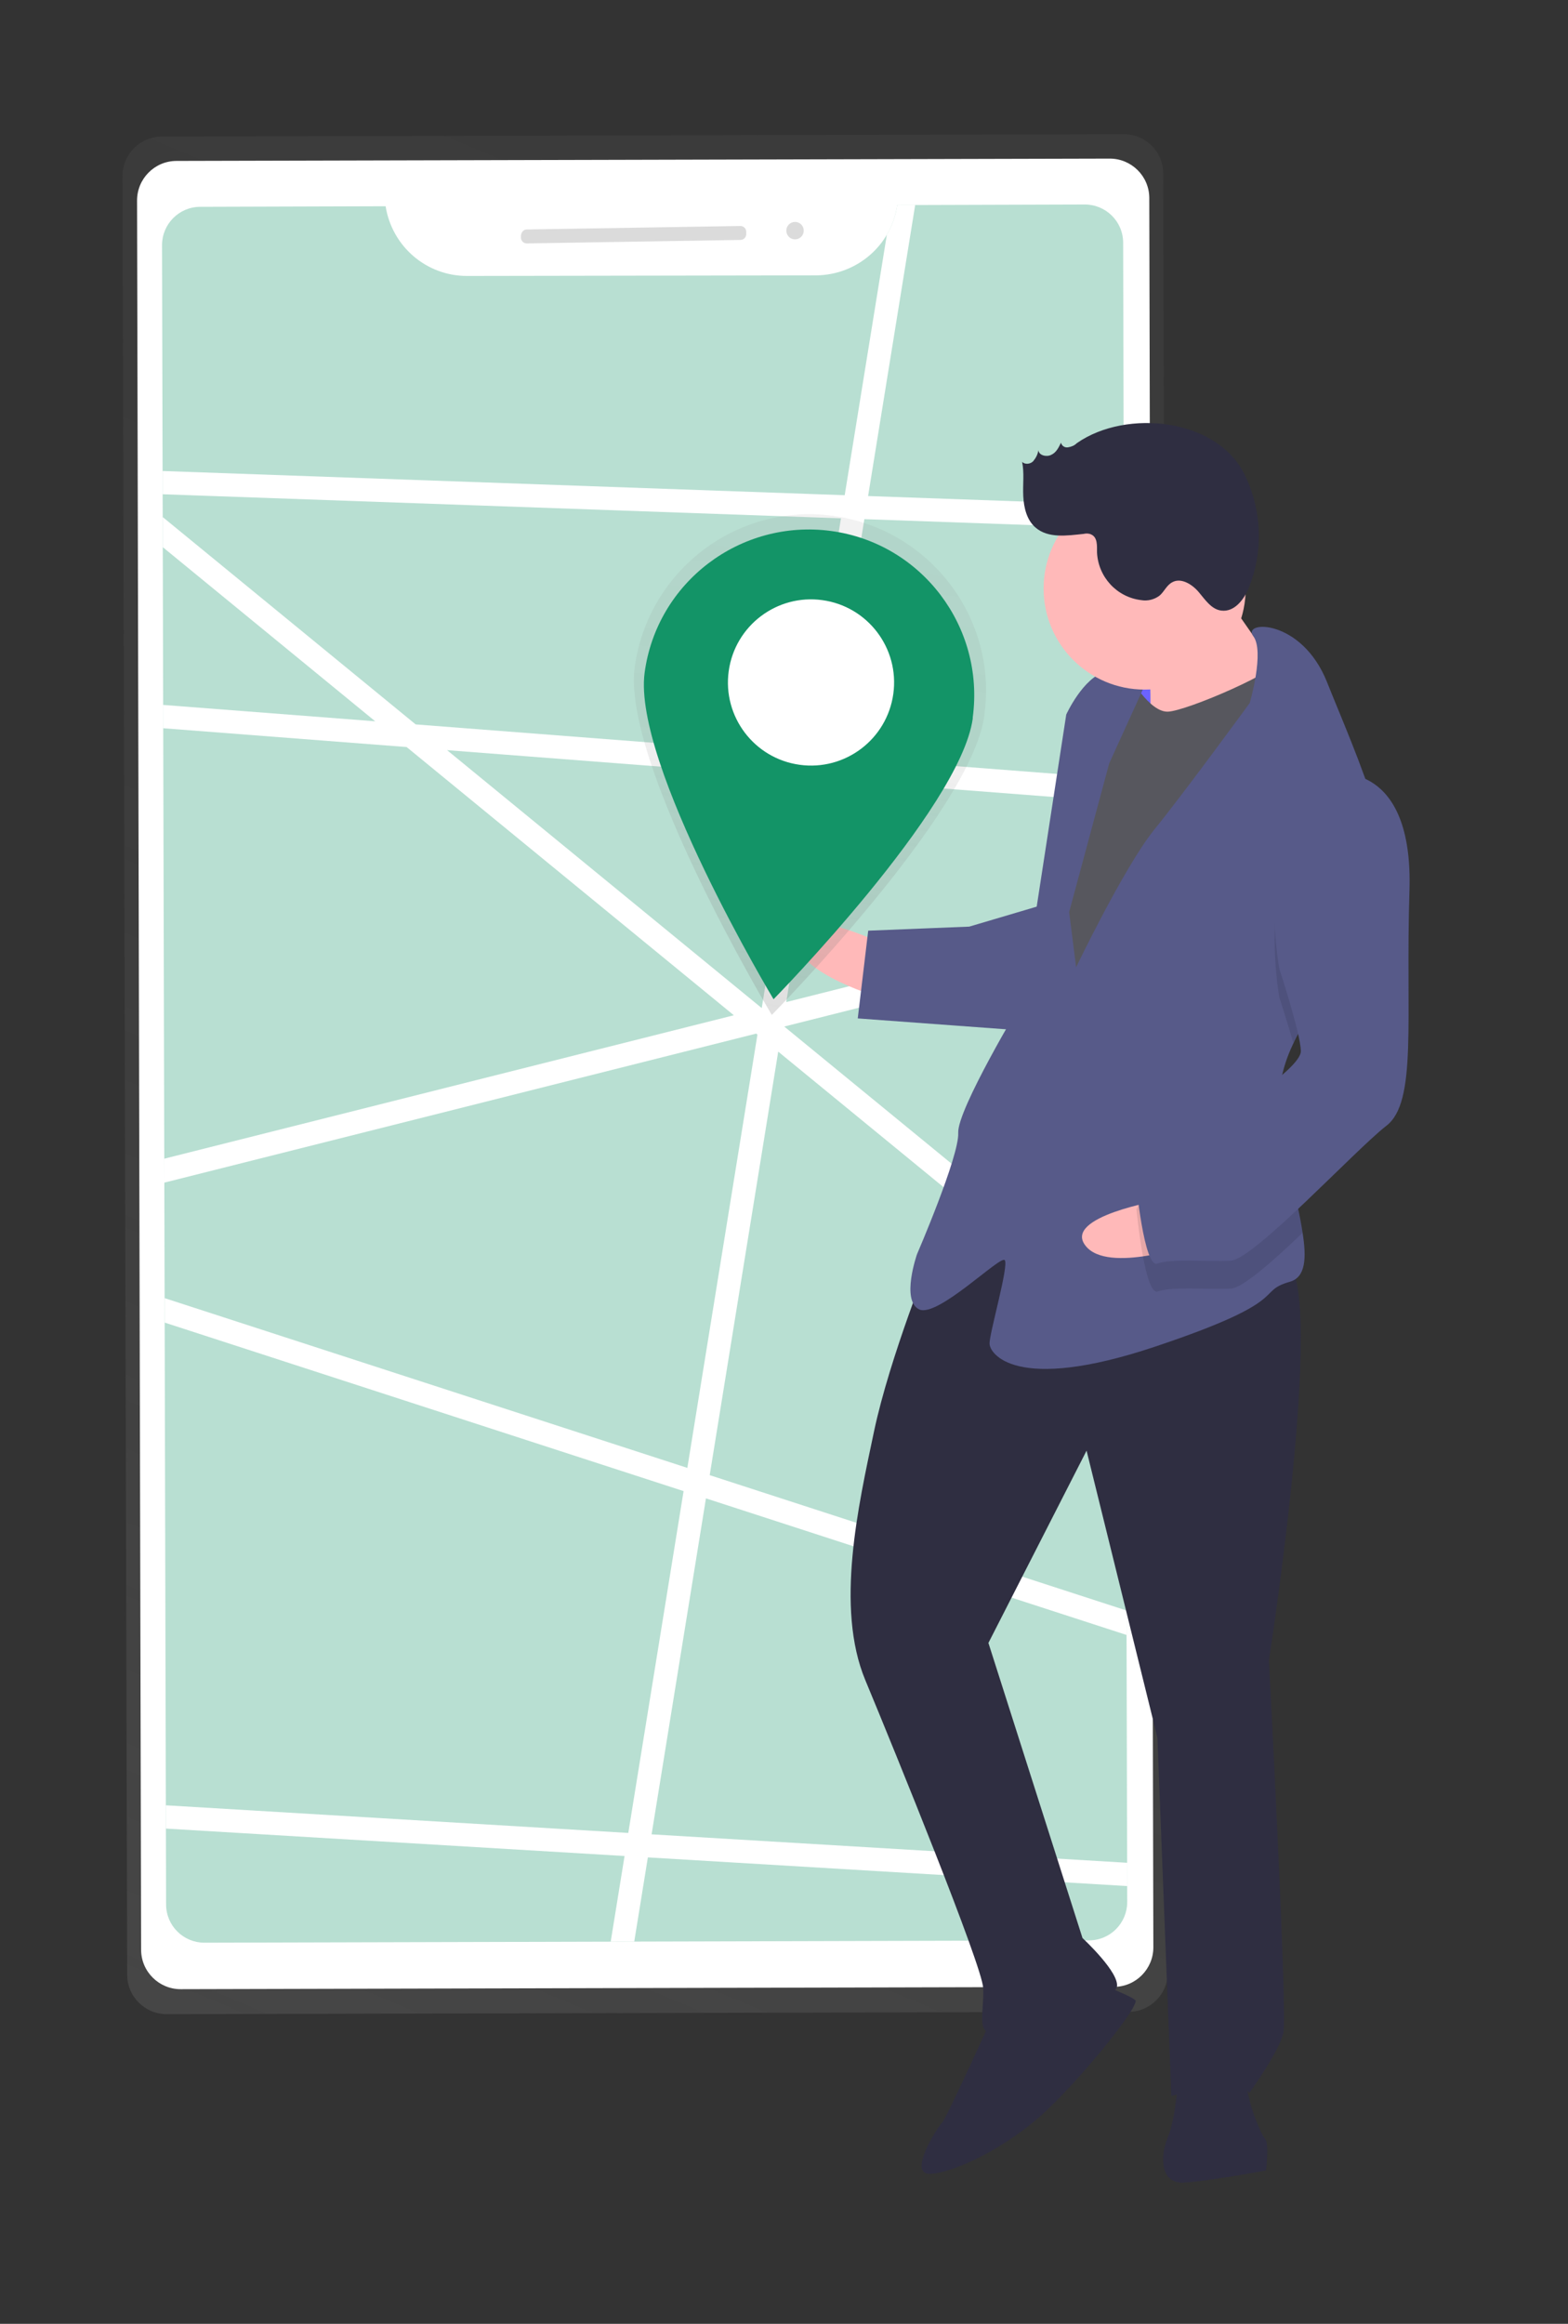 <?xml version="1.0" encoding="utf-8"?>
<!-- Generator: Adobe Illustrator 24.1.0, SVG Export Plug-In . SVG Version: 6.00 Build 0)  -->
<svg version="1.1" id="fa905f8f-095c-41f4-b37d-f1ac86376786"
	 xmlns="http://www.w3.org/2000/svg" xmlns:xlink="http://www.w3.org/1999/xlink" x="0px" y="0px" viewBox="0 0 270 400"
	 style="enable-background:new 0 0 270 400;" xml:space="preserve">
<rect x="0" y="0" width="270" height="400" fill="#333333" stroke="none"/>
<style type="text/css">
	.st0{fill:url(#SVGID_1_);}
	.st1{fill:#FFFFFF;}
	.st2{opacity:0.3;fill:#139467;enable-background:new    ;}
	.st3{clip-path:url(#SVGID_3_);fill:none;stroke:#FFFFFF;stroke-width:4;stroke-miterlimit:10;}
	.st4{fill:#DBDBDB;}
	.st5{fill:#6C63FF;}
	.st6{fill:#FFB9B9;}
	.st7{fill:#2F2E41;}
	.st8{fill:#57575E;}
	.st9{fill:#575A89;}
	.st10{opacity:0.1;enable-background:new    ;}
	.st11{fill:url(#SVGID_4_);}
	.st12{fill:#139467;}
</style>
<linearGradient id="SVGID_1_" gradientUnits="userSpaceOnUse" x1="235.742" y1="-2.337" x2="377.411" y2="332.193" gradientTransform="matrix(1 -2.430892e-03 -2.430892e-03 -1 -195.061 350.582)">
	<stop  offset="0" style="stop-color:#808080;stop-opacity:0.25"/>
	<stop  offset="0.535" style="stop-color:#808080;stop-opacity:0.12"/>
	<stop  offset="1" style="stop-color:#808080;stop-opacity:0.1"/>
</linearGradient>
<path class="st0" d="M193.5,23.1L27.9,23.5c-3.8,0-6.8,3.1-6.8,6.8l0.8,309.6c0,3.8,3.1,6.8,6.8,6.8l165.6-0.4
	c3.8,0,6.8-3.1,6.8-6.8c0,0,0,0,0,0l-0.8-309.6C200.3,26.1,197.3,23.1,193.5,23.1z"/>
<path class="st1" d="M30.4,27.7l160.7-0.4c3.7,0,6.8,3,6.8,6.8l0.7,301.1c0,3.7-3,6.8-6.8,6.8l-160.7,0.4c-3.7,0-6.8-3-6.8-6.8
	L23.6,34.5C23.6,30.8,26.6,27.7,30.4,27.7z"/>
<path class="st2" d="M154.5,35.3c-1,6.9-6.9,12-13.9,12.1l-60.2,0.1c-7,0-12.9-5.1-14-12l-31.9,0.1c-3.7,0-6.6,3-6.6,6.6l0.7,285.6
	c0,3.7,3,6.6,6.6,6.6l152.3-0.4c3.7,0,6.6-3,6.6-6.6l-0.7-285.6c0-3.7-3-6.6-6.6-6.6c0,0,0,0,0,0L154.5,35.3z"/>
<g>
	<defs>
		<path id="SVGID_2_" d="M154.5,35.3c-1,6.9-6.9,12-13.9,12.1l-60.2,0.1c-7,0-12.9-5.1-14-12l-31.9,0.1c-3.7,0-6.6,3-6.6,6.6
			l0.7,285.6c0,3.7,3,6.6,6.6,6.6l152.3-0.4c3.7,0,6.6-3,6.6-6.6l-0.7-285.6c0-3.7-3-6.6-6.6-6.6c0,0,0,0,0,0L154.5,35.3z"/>
	</defs>
	<clipPath id="SVGID_3_">
		<use xlink:href="#SVGID_2_"  style="overflow:visible;"/>
	</clipPath>
	<polyline class="st3" points="-17,54.7 220,248.9 223.2,90 -44.6,80.5 -2.3,121 265.9,141.7 -13.4,212 239.5,294.1 238.5,325.3 
		-22.5,309.7 -14.6,388.2 100.1,378 161.5,-1.4 	"/>
</g>
<path class="st4" d="M90.7,39.5l36.8-0.6c0.5,0,1,0.4,1,1l0,0.4c0,0.5-0.4,1-1,1l-36.8,0.6c-0.5,0-1-0.4-1-1l0-0.4
	C89.8,39.9,90.2,39.5,90.7,39.5z"/>
<circle class="st4" cx="136.9" cy="39.7" r="1.5"/>
<rect x="191.1" y="112.8" transform="matrix(0.999 -3.874900e-02 3.874900e-02 0.999 -4.497 7.708)" class="st5" width="11.1" height="14.2"/>
<path class="st6" d="M151.9,162.4c0,0-15.3-7.3-15.1-1c0.2,6.3,15.4,10.5,15.4,10.5L151.9,162.4z"/>
<path class="st7" d="M160.4,215.9c0,0-7.2,17.7-9.9,30.5c-2.7,12.8-6.7,30.3-1.5,42.8c5.2,12.5,20.1,49.1,20.3,53s-1.3,8,1.9,7.8
	s20.4-5.5,21.1-7.9s-5.9-8.5-5.9-8.5l-16.2-50.8l16.9-33.1l12.2,49.4l2.4,61.7c0,0,11.7-3.6,13.4-0.5c0,0,5.3-7.3,5.9-10.5
	c0.7-3.2-2.5-64-2.5-64s10.8-69.3,2.1-69C211.9,217,177.8,196.2,160.4,215.9z"/>
<path class="st7" d="M171,346.9c0,0-8,17.7-8.8,18.5c-0.8,0.8-6,8.9-2,8.8c4-0.2,13.3-4.5,20.2-11.1c6.9-6.6,15.9-18,15.1-18.8
	s-6.4-2.9-6.4-2.9L171,346.9z"/>
<path class="st7" d="M203,356.7c0,0-0.5,7.9-1.9,11.2s-1.3,8,2.7,7.8c4-0.2,14.2-2.1,14.2-2.1s0.6-4.8-0.2-5.5
	c-0.8-0.8-4.3-9.3-2.8-11.8C216.4,353.8,203,356.7,203,356.7z"/>
<path class="st6" d="M208.9,99.2c0,0,8.4,13.1,11.7,16.2s-6,9.7-6,9.7l-16.5,2.2c0,0,0.2-15-0.6-16.6
	C196.6,109.2,208.9,99.2,208.9,99.2z"/>
<path class="st8" d="M194.5,116.4c0,0,3.4,6.2,6.6,6.1c3.2-0.1,19.5-7.1,20.2-9.5c0.7-2.4,5.4,17.2,5.4,17.2l-40,70.4l-9.8-6.7
	l4.7-41.3l3.9-22.3L194.5,116.4z"/>
<path class="st9" d="M222.8,179.4c-1.6,3.3-2.6,6.8-2.5,10.4c0,0.2,0,0.3,0,0.5c0.4,7.3,3.1,15.8,4,21.9c0.7,4.4,0.5,7.6-2.1,8.4
	c-6.3,1.8,0.9,3.1-23.3,11.2c-24.2,8.1-28.5,1.1-28.5-0.5c-0.1-1.6,3.4-13.6,2.6-14.4s-11.5,9.9-14.7,8.5c-3.2-1.5-0.4-9.5-0.4-9.5
	s7.3-16.9,7.1-20.9c-0.2-4,11-22.6,11-22.6l7.6-49.4c0,0,2.9-6.4,6.8-7.4s7.2,1.3,7.2,1.3l-6.6,14.5l-6.9,25.6l1.2,9.5
	c0,0,8.1-16.9,13.3-23.5c5.3-6.5,16.6-22,16.6-22s2.6-8.9,0.6-11.5c-2-2.7,8.3-3.1,12.7,7.9c2.3,5.8,6.1,14.4,8.5,22.4
	c2.1,7.1,3.1,13.8,1,17.6C234.9,163.3,226.8,170.9,222.8,179.4z"/>
<path class="st10" d="M238,157.5c-3.2,5.8-11.2,13.4-15.3,22c-1.1-3.8-2.4-7.8-2.4-7.8s-5-26.7,9.8-33.6c2.4-0.2,4.9,0.4,6.9,1.9
	C239.1,147,240.1,153.7,238,157.5z"/>
<path class="st9" d="M179.4,155.8l-12.5,3.7l-17.4,0.7l-1.8,15.1l28.6,2.1C176.3,177.3,183.4,157.2,179.4,155.8z"/>
<path class="st6" d="M199.8,206.6c0,0-16.8,2.8-12.9,7.8c3.8,5,18.7-0.3,18.7-0.3L199.8,206.6z"/>
<path class="st10" d="M220.3,190.3c0.4,7.3,3.1,15.8,4,21.9c-5.3,5.1-10.4,9.5-12.3,9.6c-4,0.2-10.3-0.4-12.6,0.5
	c-2.3,0.9-3.7-14.1-3.7-14.1s1.4-4.8,7.6-7.4C207.5,199,215.6,194.2,220.3,190.3z"/>
<path class="st9" d="M230,133.2c0,0,13.4-2.1,12.7,20.1c-0.7,22.2,1.4,36.4-4,40.5c-5.4,4.2-22.9,23.1-26.8,23.2
	c-4,0.2-10.3-0.4-12.6,0.5c-2.3,0.9-3.7-14.1-3.7-14.1s1.4-4.8,7.6-7.4c6.2-2.6,20.9-11.9,20.8-15.1c-0.1-3.2-3.7-14.1-3.7-14.1
	S215.2,140.1,230,133.2z"/>
<circle class="st6" cx="197.1" cy="101.3" r="17.4"/>
<path class="st7" d="M185.4,76.3c-0.4,0.4-0.9,0.6-1.5,0.7c-0.6,0.1-1.1-0.3-1.2-0.8c-0.4,0.8-0.8,1.7-1.7,2.1
	c-0.8,0.4-2.1,0.1-2.2-0.8c-0.1,0.7-0.4,1.3-0.9,1.9c-0.5,0.5-1.4,0.6-1.9,0.1c0.4,1.9,0.1,3.9,0.2,5.9s0.6,4.1,2.1,5.4
	c2.2,1.9,5.4,1.4,8.3,1.1c0.4-0.1,0.9-0.1,1.3,0.1c1.1,0.5,1,1.9,1,3.1c0.2,4.2,3.4,7.7,7.6,8.2c1.1,0.2,2.3-0.1,3.2-0.8
	c0.8-0.7,1.2-1.8,2.2-2.3c1.5-0.8,3.4,0.4,4.5,1.7s2.2,3,3.9,3.2c2.3,0.3,4-2,4.8-4.1c2.4-6,2.2-12.8-0.5-18.7
	C210.1,71.9,193.9,70.3,185.4,76.3z"/>
<linearGradient id="SVGID_4_" gradientUnits="userSpaceOnUse" x1="305.019" y1="139.377" x2="305.019" y2="225.921" gradientTransform="matrix(0.991 0.137 0.137 -0.991 -189.565 270.769)">
	<stop  offset="0" style="stop-color:#808080;stop-opacity:0.25"/>
	<stop  offset="0.535" style="stop-color:#808080;stop-opacity:0.12"/>
	<stop  offset="1" style="stop-color:#808080;stop-opacity:0.1"/>
</linearGradient>
<path class="st11" d="M169.5,123.2c-2.3,16.7-36.6,51.5-36.6,51.5s-25.9-43.2-23.6-59.9c2.3-16.6,17.6-28.3,34.2-26
	c16.6,2.3,28.3,17.6,26,34.2C169.5,123.1,169.5,123.2,169.5,123.2z"/>
<path class="st12" d="M167.5,123.7c-2.2,15.6-34.3,48.3-34.3,48.3s-24.3-40.5-22.2-56.2c2.1-15.6,16.5-26.5,32.1-24.4
	s26.5,16.5,24.4,32.1C167.5,123.6,167.5,123.7,167.5,123.7L167.5,123.7z"/>
<ellipse transform="matrix(0.137 -0.991 0.991 0.137 3.985 239.706)" class="st1" cx="139.6" cy="117.6" rx="14.3" ry="14.3"/>
</svg>
